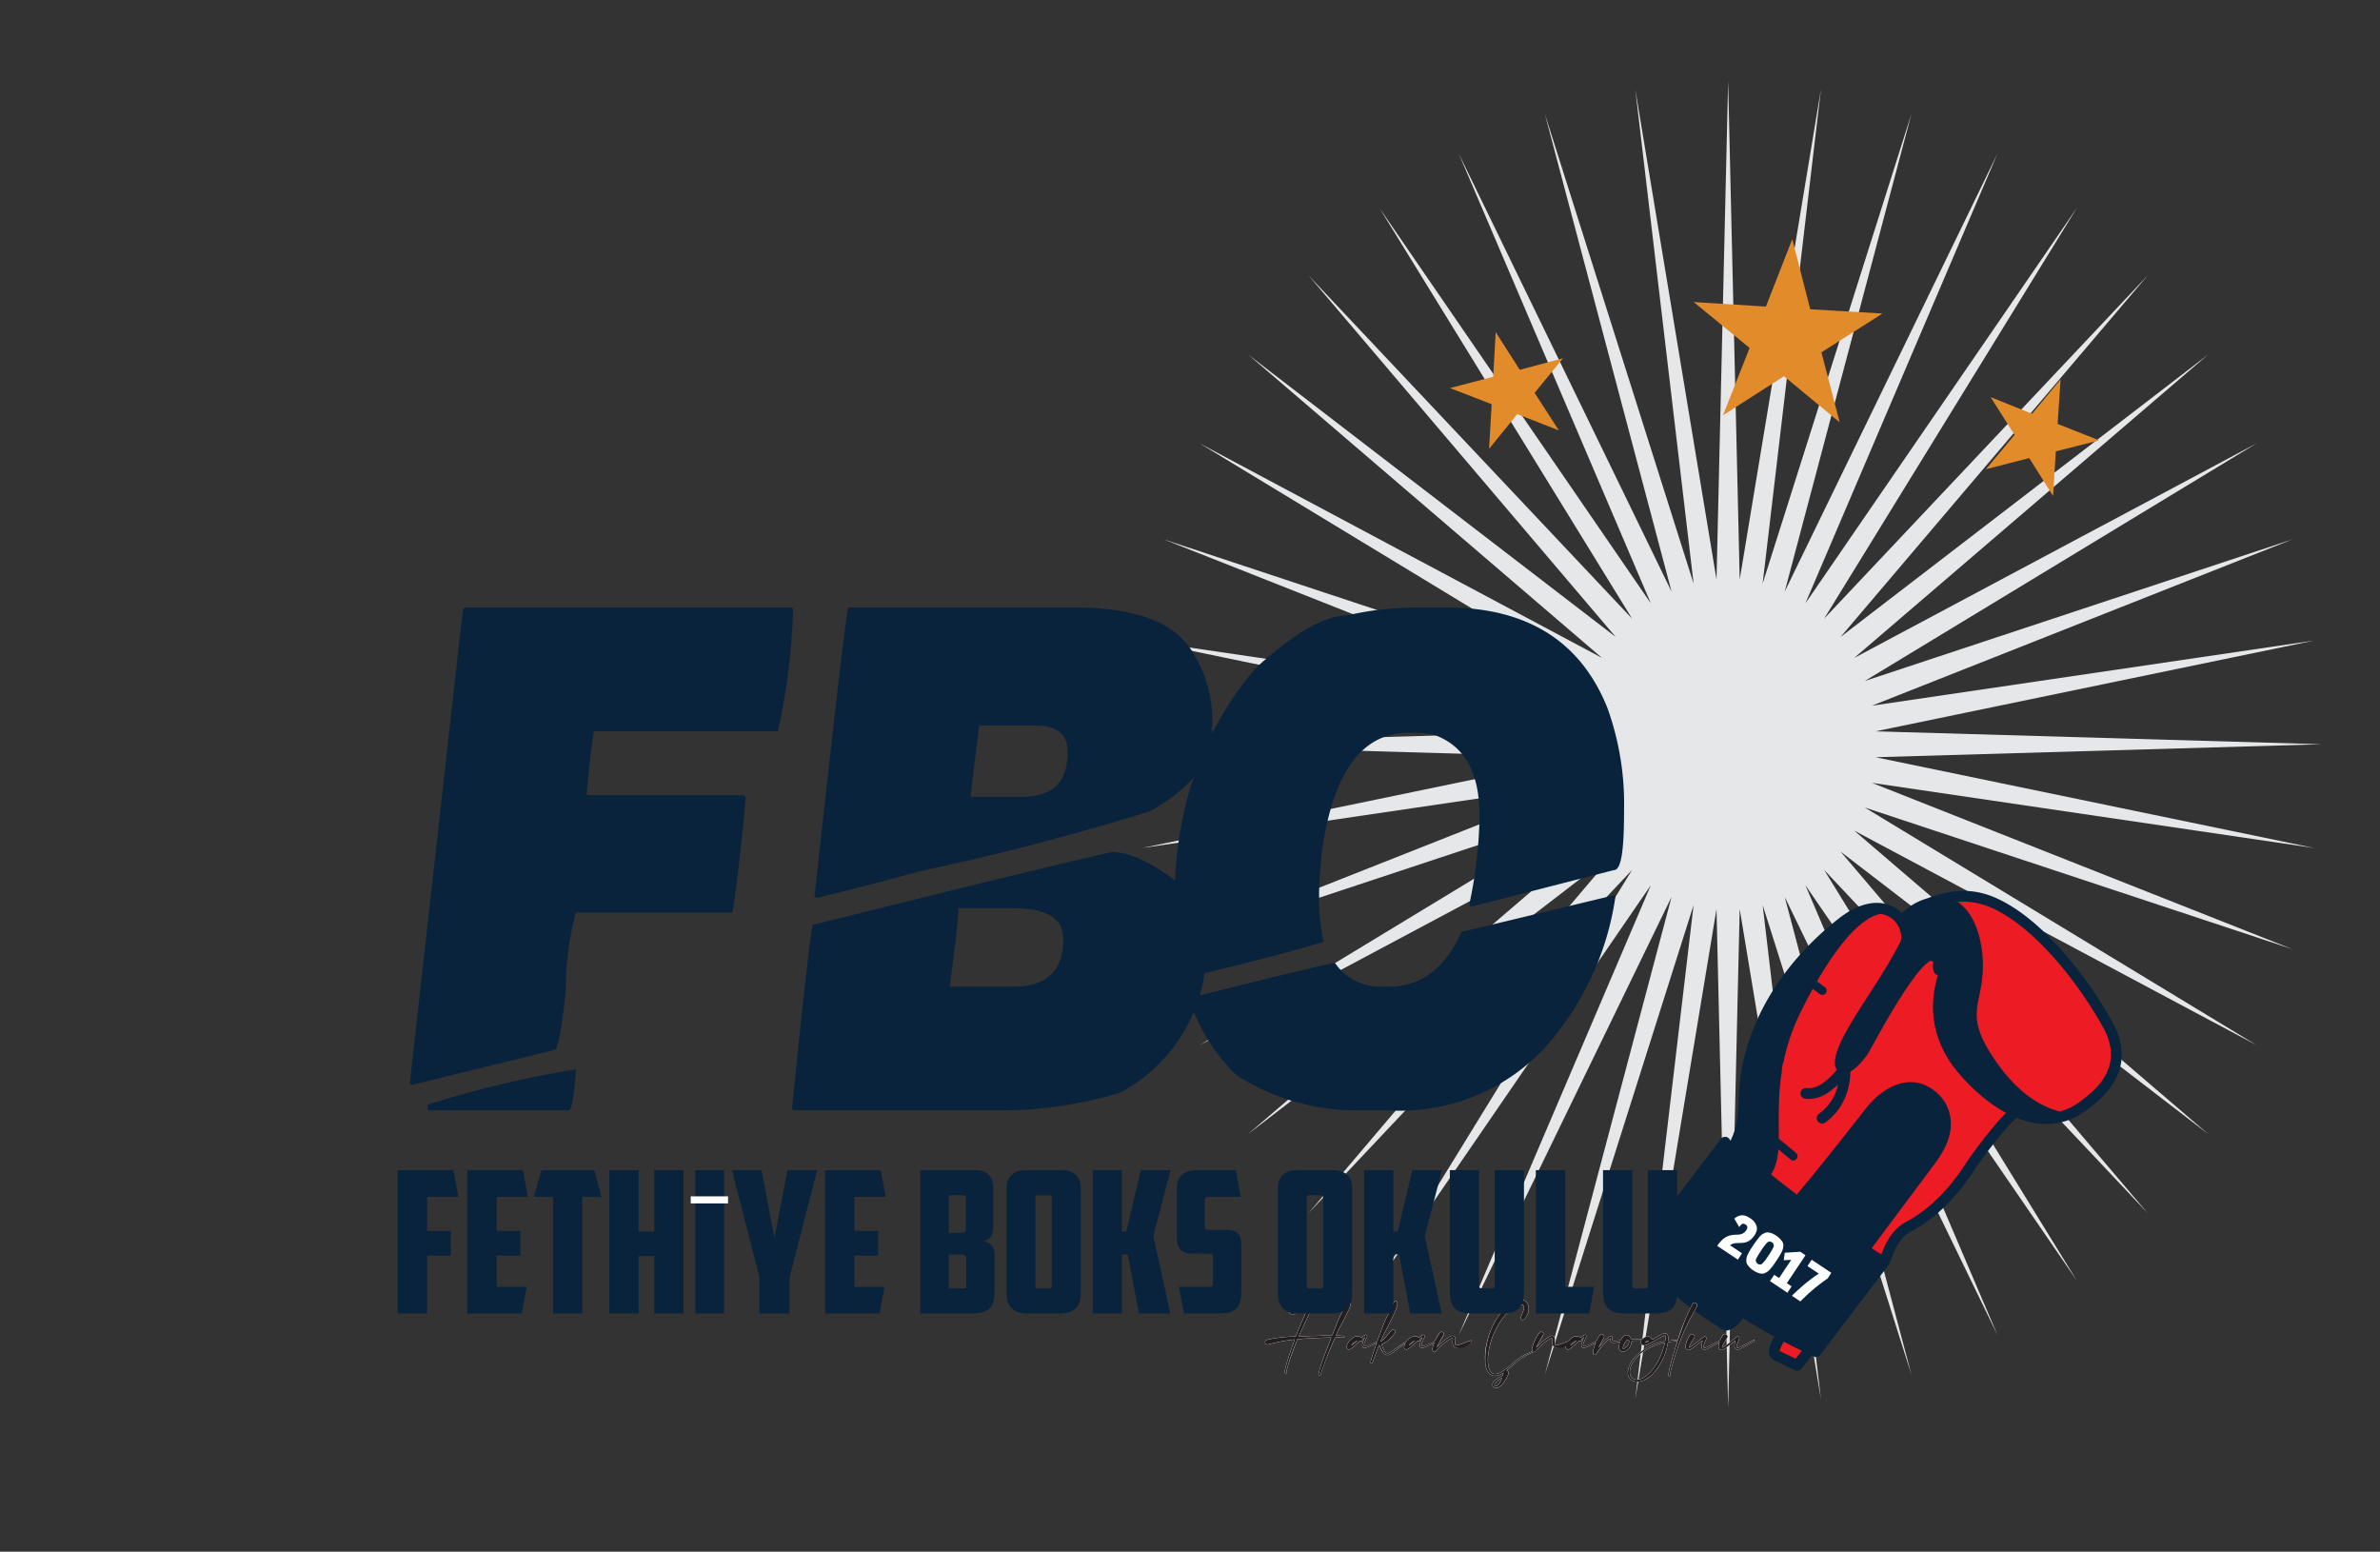 <svg xmlns="http://www.w3.org/2000/svg" xmlns:xlink="http://www.w3.org/1999/xlink" width="1340.201" height="873.619" viewBox="0 0 1005.151 655.215"><rect x="0" y="0" width="1005.151" height="655.215" fill="#333333" stroke="none"/><path d="m729.846 34.267 4.886 210.446L769.04 37.724l-24.618 208.694L807.29 47.973l-53.545 201.831 89.871-185.003-81.146 189.985L877.156 87.75 770.4 261.216 907.05 116.29 777.34 268.954l155.258-119.262L783.101 277.82l170.034-90.666-165.59 100.417 180.643-59.82-177.615 70.24 186.799-27.514-185.257 38.342 188.345 5.458-188.345 5.476 185.257 38.342-186.799-27.514 177.615 70.24-180.643-59.834 165.59 100.422-170.034-90.657 149.497 128.13L777.34 359.61l129.71 152.674L770.4 367.357 877.157 540.82 762.47 373.788l81.146 189.986-89.87-185.023 53.544 201.845-62.867-198.445 24.618 208.7-34.308-206.99-4.886 210.437-4.908-210.437-34.307 206.99 24.634-208.7L652.4 580.596l53.544-201.845-89.884 185.023 81.143-189.986-114.67 167.032L689.27 367.357 552.625 512.285l129.723-152.674L527.09 478.883l149.498-128.13-170.052 90.657 165.59-100.422-180.643 59.833 177.62-70.239-186.803 27.514 185.274-38.342-188.345-5.476 188.345-5.458-185.274-38.342 186.803 27.514-177.62-70.24 180.643 59.82-165.59-100.417 170.052 90.666-149.498-128.13 155.26 119.263-129.724-152.665L689.27 261.217 582.532 87.75l114.67 167.036-81.143-189.985 89.885 185.003-53.545-201.83 62.866 198.444-24.634-208.694 34.307 206.989z" fill="#e6e7e8" fill-rule="evenodd"/><path d="m756.935 100.994 7.596 29.6 30.523 1.792-25.804 16.388 7.711 29.559-23.54-19.46-25.74 16.468 11.234-28.409-23.62-19.388 30.503 1.912zM631.675 140.24l10.178 15.91 18.245-4.86-11.974 14.6 10.239 15.853-17.574-6.872-11.904 14.65 1.099-18.837-17.605-6.818 18.252-4.766zM870.255 160.163l-12.028 14.562-17.524-7.031 10.108 15.941-12.085 14.498 18.276-4.697 10.065 15.983 1.183-18.83 18.301-4.64-17.554-6.94z" fill="#e18b2a" fill-rule="evenodd"/><symbol id="a"><path d="M.078.699h.451C.532.699.533.698.533.695A.91.91 0 0 0 .512.527H.256a1.184 1.184 0 0 1-.01-.089h.217C.466.437.467.436.467.434A2.79 2.79 0 0 0 .449.275H.231A.417.417 0 0 1 .217.166C.211.111.206.084.201.084L.002.035C.002.037.001.037 0 .037l.074.66.004.002M.231.057C.229.019.225 0 .221 0H.025v.008a1.44 1.44 0 0 0 .206.049z"/></symbol><symbol id="b"><path d="M.393.699C.48.699.536.677.559.633A.172.172 0 0 0 .584.535V.533A.002.002 0 0 0 .582.531L.584.529C.584.485.555.448.498.416A3.54 3.54 0 0 0 .176.332 3.763 3.763 0 0 0 .033.295c0 .001 0 .002-.002.002.029.265.045.399.047.402h.315M.26.535.248.436H.32c.042 0 .063.02.063.062 0 .025-.015.037-.045.037H.26M.445.359C.469.359.5.345.537.316.563.29.576.263.576.234A.227.227 0 0 0 .457.025.56.56 0 0 0 .291 0H.004C.001 0 0 .001 0 .004c.017.169.027.254.029.254.273.068.412.101.416.101M.231.281V.279C.231.266.227.23.219.172h.088c.047 0 .07.022.07.066 0 .029-.023.043-.07.043H.231z"/></symbol><symbol id="c"><path d="M.338.699h.041C.49.699.565.652.602.559A.393.393 0 0 0 .625.418V.416C.625.361.621.334.611.334L.412.283.41.287a.632.632 0 0 1 .014.117V.41c0 .06-.021.097-.063.112a.111.111 0 0 1-.023.003H.326C.261.525.221.471.205.361.203.338.201.318.201.301v-.01c0-.017.002-.035.006-.057a3.24 3.24 0 0 0-.195-.05.271.271 0 0 0-.012.09v.017c0 .128.038.236.113.324.053.048.095.073.127.073.03.007.062.011.098.011m.273-.4L.613.297A.4.4 0 0 0 .512.084.275.275 0 0 0 .297 0H.256a.307.307 0 0 0-.17.049.256.256 0 0 0-.066.107c.131.033.199.049.203.049A.076.076 0 0 1 .289.172h.008c.046 0 .079.025.102.076l.212.051z"/></symbol><use xlink:href="#a" transform="matrix(303.764 0 0 -303.764 173.039 468.865)" fill="#0a233c"/><use xlink:href="#b" transform="matrix(303.764 0 0 -303.764 334.54 468.865)" fill="#0a233c"/><use xlink:href="#c" transform="matrix(303.764 0 0 -303.764 496.04 468.865)" fill="#0a233c"/><path d="m740.841 549.302-2.701-2.02c-.44-.347-.882-.69-1.324-1.035-1.268-1.073-.01-2.291 1.075-1.373 1.216.958 2.43 1.898 3.672 2.83 1.125.83.394 2.135-.722 1.598z" fill="#f5821f" fill-rule="evenodd"/><path d="m766.254 567.906 1.032-1.36 2.152-2.826 13.048-17.156.09-.123 6.95-9.139 1.966-2.586.012-.015.864-1.13c-1.112-.574-2.41-1.365-3.91-2.39l-.054-.031a1049.636 1049.636 0 0 1-26.924-19.14c-8.638-6.365-15.116-11.4-17.828-13.828l-.083-.068c-.28-.192-.457-.285-.54-.27-.104.02-.276.182-.515.481-7.353 10.277-14.829 20.496-22.267 30.717.143.073.289.175.434.315a356.354 356.354 0 0 0 3.304 3.25c1.1 1.043-.173 2.25-1.308 1.17a355.184 355.184 0 0 1-3.344-3.291l-.075-.077-3.365 4.624c3.516 4.184 10.123 9.557 18.788 15.289 8.805 5.827 19.686 11.971 31.573 17.584z" fill="#f5821f" fill-rule="evenodd"/><path d="M780.402 529.72c1.332.761 2.685 1.484 4.012 2.235 1.303.685.764 2.394-.628 1.668-1.362-.755-2.717-1.5-4.076-2.274-1.306-.797-.68-2.351.692-1.629zM770.61 523.643c1.278.859 2.57 1.702 3.872 2.519 1.267.781.542 2.392-.802 1.567a156.894 156.894 0 0 1-3.95-2.575c-1.328-.937-.304-2.347.88-1.511zM761.29 516.798c1.213.961 2.426 1.9 3.665 2.827 1.222.9.263 2.359-1.003 1.434a186.691 186.691 0 0 1-3.74-2.894c-1.264-1.07-.012-2.29 1.078-1.367zM752.488 509.264c1.134 1.03 2.349 2.049 3.46 3.086 1.135.955.036 2.31-1.184 1.276a131.45 131.45 0 0 1-3.518-3.143c-1.177-1.117.197-2.228 1.242-1.22zM744.144 501.22a547.919 547.919 0 0 0 3.293 3.264c1.081 1.035-.183 2.25-1.317 1.16-1.124-1.092-2.22-2.195-3.329-3.3-1.035-.992.168-2.26 1.353-1.124zM756.993 557.837c1.334.77 2.66 1.51 4.004 2.256 1.295.676.766 2.395-.638 1.66a186.916 186.916 0 0 1-4.068-2.293c-1.39-.85-.52-2.37.702-1.623zM747.223 551.726c1.29.833 2.556 1.697 3.863 2.533 1.252.768.541 2.392-.814 1.557-1.33-.842-2.618-1.73-3.934-2.583-1.327-.939-.315-2.354.885-1.507zM729.064 537.362c1.144 1.036 2.3 2.06 3.472 3.071 1.146.974.028 2.311-1.177 1.288a244.316 244.316 0 0 1-3.53-3.117c-1.19-1.14.2-2.235 1.235-1.242z" fill="#f5821f" fill-rule="evenodd"/><path d="M728.384 488.691a67.383 67.383 0 0 1 2.019 1.876l1.055-1.476c-.928-.785-1.742-1.54-2.419-2.262a12.38 12.38 0 0 1-.568-.631l-25.743 33.76a12.577 12.577 0 0 0 1.687 2.865c.52.66 1.099 1.275 1.753 1.848l1.85-2.605a91.665 91.665 0 0 1-2.091-2.197c-.836-.959.582-2.104 1.354-1.228a78.556 78.556 0 0 0 1.808 1.917l20.245-28.485a76.906 76.906 0 0 0-2.184-2.041c-.921-.883.392-2.15 1.234-1.34z" fill="#0a233c" fill-rule="evenodd"/><path d="m798.904 503.209.07.144.037.084.017.047.018.039.049.128.013.035.022.055.022.074.018.057c.02.066.038.132.057.2l.012.065c.02.079.036.157.05.232l.018.128-.005.006.025.129c.044.457.024.924-.076 1.36-.198.931-.71 1.782-1.49 2.345-.082.052-.166.109-.255.157a.826.826 0 0 1-.172.095 3.09 3.09 0 0 1-.445.192l-.004-.004c-.07.026-.14.044-.21.069-.529.13-1.07.123-1.589-.017a3.197 3.197 0 0 1-.996-.477l-.004-.003-.084-.058-.171-.137-.05-.05-.12-.112-.033-.026-.022-.025-.025-.028-.052-.058a2.367 2.367 0 0 1-.131-.147l-.068-.095-.074-.09-.028-.037.002-.01-.023-.032-.01-.008-.002-.008-.005-.003-.006-.015-.004-.004-.022-.024-.015-.028-.002-.01-.064-.1-.01-.018-.024-.043-.045-.094-.033-.058-.038-.072-.015-.033-.173-.339-3.962 5.31c.364 1.117.791 2.172 1.3 3.146.465.88.581 1.892.4 2.81-.194.947-.707 1.81-1.501 2.368a3.56 3.56 0 0 1-.36.219 3.139 3.139 0 0 1-2.337.24l-.005-.004a3.51 3.51 0 0 1-1.896-1.384 4.689 4.689 0 0 1-.264-.428l-.221-.435-1.989 2.663c1.83 1.29 3.701 2.594 5.597 3.909l26.625-35.678c1.847-2.476 3.588-5.192 4.75-8.073 1.118-2.764 1.693-5.687 1.279-8.689l.003-.004a13.392 13.392 0 0 0-1.83-5.122c-.981-1.611-2.297-3.026-3.873-4.208-3.674-2.748-7.536-3.136-11.151-2.114-4.765 1.341-9.192 5.058-12.382 9.14-4.973 6.35-9.974 12.715-15.034 19.041a1005.168 1005.168 0 0 1-14.107 17.282c.782.585 1.579 1.178 2.403 1.78 1.003.739 2.038 1.498 3.1 2.276.562-.682 1.276-1.542 2.131-2.582a3.648 3.648 0 0 1-1.342-.809 3.513 3.513 0 0 1-1.09-2.49l-.003-.028a3.549 3.549 0 0 1 1.067-2.53 3.671 3.671 0 0 1 2.543-1.052c.777-.013 2.363.049 4.342.152 1.191-1.466 2.493-3.072 3.896-4.812a3.204 3.204 0 0 1-.594-.185l-.032-.009-.153-.072-.013-.004c-.09-.04-.18-.087-.267-.14l-.009-.008-.03-.014-.046-.03-.01-.009-.049-.03-.031-.02-.016-.013-.064-.04-.01-.008a35.935 35.935 0 0 1-.157-.125l-.147-.118-.03-.035-.046-.042a3.467 3.467 0 0 1-1.082-2.454l.005-.054a3.522 3.522 0 0 1 1.058-2.519 3.71 3.71 0 0 1 2.54-1.07l.35-.003.077.005.115-.001.09.006.241.001.135.005.004.003.092-.005.344.014h.08l.41.013.355.01.009-.003.425.022.142.006c.439.014.917.042 1.426.07h.08l.289.014c1.353-1.701 2.781-3.493 4.265-5.377a3.516 3.516 0 0 1-1.564-.865 3.454 3.454 0 0 1-1.077-2.458l.004-.055c-.001-.983.4-1.87 1.057-2.519a3.688 3.688 0 0 1 2.538-1.063c.783-.015 2.402.038 4.422.143l2.345-2.988a29.144 29.144 0 0 1 2.476-2.78 20.9 20.9 0 0 0-1.27-.597l-.01-.008a3.116 3.116 0 0 1-1.651-1.712 3.11 3.11 0 0 1 .046-2.38 3.057 3.057 0 0 1 1.717-1.663 3.103 3.103 0 0 1 2.37.04l.014.001a30.093 30.093 0 0 1 4.402 2.385l.094.053c2.003-.7 4.083-.65 6.001.787 2.77 2.066 3.394 4.678 2.94 7.346a58.825 58.825 0 0 1 2.863 3.71l.02.024c.505.698.671 1.537.544 2.32a3.09 3.09 0 0 1-1.142 1.939l-.115.083a3.087 3.087 0 0 1-2.321.543 3.092 3.092 0 0 1-2.022-1.257c-.191-.255-.371-.514-.556-.767l-.39.428c-.546.821-1.103 1.599-1.63 2.305l-1.555 2.086c.358 1.293.812 2.524 1.39 3.665.44.88.544 1.876.344 2.79-.196.93-.707 1.779-1.49 2.335-.13.09-.274.178-.43.254a3.064 3.064 0 0 1-2.242.243 3.339 3.339 0 0 1-1.827-1.312 3.092 3.092 0 0 1-.3-.49c-.141-.276-.28-.554-.41-.844l-4.516 6.04.054.162.022.065c.328 1.047.718 2.041 1.185 2.958z" fill="#f5821f" fill-rule="evenodd"/><path d="M789.524 494.574c-4.301-.223-8.746-.357-9.906-.277a1.347 1.347 0 0 1-.925-.365 1.215 1.215 0 0 1-.375-.838l.007-.03c-.009-.343.14-.658.378-.897.254-.246.601-.395.98-.407h.01c1.325-.036 5.31.159 9.538.452l.008.023c.084.751.18 1.534.285 2.339zM792.157 482.123l.008-.01c-1.252-.027-2.21-.03-2.662.001a1.342 1.342 0 0 1-.922-.365 1.2 1.2 0 0 1-.376-.84v-.027c-.002-.341.148-.661.39-.895 1.131-1.117 11.892.134 13.53.263 2.795.217 5.436.469 7.193.699l-1.582 2.106c-1.504-.224-4.368-.44-7.404-.615a320.526 320.526 0 0 0-6.681-.29l-.035.003-1.197-.033-.001.008-.26-.005zM796.078 492.763c1.287.12 2.442.25 3.35.374l-1.575 2.095c-.378-.049-.84-.107-1.37-.16-.138-.763-.276-1.535-.405-2.31zM797.024 505.514c-.081.395-.288.752-.581.967l-.143.088a.856.856 0 0 1-.6.067 1.144 1.144 0 0 1-.592-.44 1.674 1.674 0 0 1-.124-.198c-2.369-4.677-2.99-9.88-3.49-14.03-.281-2.358-.527-4.394-1.033-5.936l1.499-1.85c.783 2.462 1.256 5.3 1.742 8.156.712 4.211 1.433 8.462 3.178 11.907.2.385.242.847.144 1.27zM803.091 478.06a18.84 18.84 0 0 0-.782-.07c-.637-.051-1.28-.101-1.93-.146-.224-1.292-.471-2.44-.802-3.407.413-.515.854-1.055 1.314-1.55l.166.107c.379.25.762.517 1.14.788.367 1.374.651 2.81.894 4.278zM785.61 508.91c.584 2.57 1.323 5.026 2.458 7.191.21.402.263.871.176 1.302-.076.397-.275.745-.57.955l-.114.068a.892.892 0 0 1-.653.071 1.269 1.269 0 0 1-.67-.511l-.115-.18c-1.546-2.958-2.414-6.108-2.985-9.08.88.06 1.715.123 2.473.184zM782.073 501.765c-.242-1.658-.506-3.112-.91-4.288l.746-.918.452.007.004.004.35.006.023.002.05-.002.022.003.022.002h.041l.014.003.028-.003.004.003.026-.002.046.003c.504 1.684.892 3.502 1.25 5.361l-.803-.073-1.365-.108zM804.24 484.976c.487 2.49 1.142 4.902 2.244 7.066.2.394.243.846.15 1.272-.087.4-.29.758-.59.969l-.14.083a.808.808 0 0 1-.602.067 1.121 1.121 0 0 1-.592-.435c-.042-.059-.076-.128-.115-.198-1.523-3-2.399-6.113-3.005-9.006.935.058 1.835.122 2.65.182zM788.918 506.983c-1.51-.227-4.395-.458-7.437-.637-4.593-.28-9.633-.458-10.895-.38a1.39 1.39 0 0 1-.946-.379 1.208 1.208 0 0 1-.383-.87 1.26 1.26 0 0 1 .384-.901c.254-.246.6-.4.975-.402l.008-.002c1.641-.034 7.373.304 12.63.733 2.822.23 5.486.495 7.248.738l-1.584 2.1zM809.286 477.869c-2.353-2.674-7.588-6.954-11.053-8.464l-.015-.002a1.305 1.305 0 0 1-.663-1.708c.149-.326.41-.56.716-.683.31-.124.664-.124.987.017l.005.003c1.41.614 2.79 1.356 4.145 2.23a35.345 35.345 0 0 1 4.004 3.061c1.28 1.13 2.542 2.4 3.785 3.806a55.556 55.556 0 0 1 3.639 4.59l.016.03c.198.287.257.627.207.941a1.288 1.288 0 0 1-.52.84l-.014.006a1.28 1.28 0 0 1-.955.218 1.289 1.289 0 0 1-.84-.52 53.518 53.518 0 0 0-3.444-4.365zM858.3 469.382a26.42 26.42 0 0 1-1.248-.312c-9.84-2.716-19.187-10.46-26.248-18.68-4.276-4.973-7.295-10.491-8.798-16.41-1.44-5.648-1.51-11.67.004-17.933.437-1.675.697-3.206.796-4.595.159-2.241-.123-4.145-.84-5.714.63-.466 1.528-.841 2.684-1.139.94-.246 2.042-.427 3.315-.544a2.275 2.275 0 0 0 2.042-2.482 2.27 2.27 0 0 0-2.48-2.043 25.284 25.284 0 0 0-4.002.67c-1.858.478-3.356 1.17-4.505 2.073l-.111-.12c-.397-1.67-.428-3.101-.105-4.28.339-1.256 1.14-2.288 2.404-3.109 1.05-.689 1.35-2.1.663-3.153a2.277 2.277 0 0 0-3.15-.667c-2.216 1.44-3.648 3.348-4.3 5.73-.347 1.29-.452 2.69-.316 4.2l-.162-.008-.033.441c-.644.273-1.321.664-2.013 1.158-7.857 5.595-20.685 28.913-25.339 37.37-.9 1.634-1.475 2.687-1.535 2.76-2.25 3.12-4.136 5.013-5.487 5.784l-.067-.006c.06-1.474.814-3.893 2.45-7.223 2.726-5.536 6.65-11.622 10.89-18.194 4.575-7.102 9.522-14.776 13.807-23.044l.049-.082.052-.136c1.125-2.894.948-6.345-.365-9.464a13.728 13.728 0 0 0-.398-.88 19.783 19.783 0 0 1 5.764-4.322c3.442-1.69 6.548-1.925 8.025-1.856 3.507.167 6.364 2.334 8.497 5.638 2.62 4.072 4.156 9.801 4.547 15.832.411 6.44-.524 11.018-1.346 15.074-1.75 8.58-3.075 15.086 7.114 30.112 4.37 6.448 9.075 11.679 14.104 15.673a48.778 48.778 0 0 0 5.641 3.881z" fill="#f5821f" fill-rule="evenodd"/><path d="M803.265 385.593a15.03 15.03 0 0 0-1.81-1.555c-2.241-1.635-5.07-2.693-8.388-2.778l-.004-.003c-4.625-.122-10.208 1.689-16.455 6.58-11.39 8.911-21.55 19.903-29.054 32.412-6.849 11.406-11.485 24.066-12.858 37.551-.257 2.598-.355 4.913-.445 7.138-.229 5.648-.434 10.652-3.42 16.805a2.803 2.803 0 0 1-.19-.367 2.263 2.263 0 0 0-.692-.858 2.273 2.273 0 0 0-3.183.424l-28.304 37.13a2.28 2.28 0 0 0-.462 2.216c.419 1.296.98 2.511 1.665 3.647l-1.766 1.882c-.337.36-.557.826-.607 1.351-1.235 13.846 16.73 25.525 26.81 32.085 1.214.787 2.305 1.499 3.39 2.239.385.262.861.412 1.366.395 1.605-.061 3.278-.993 4.746-2.323.928-.837 1.8-1.854 2.524-2.901a252.758 252.758 0 0 0 13.244 7.752c-.317.499-.61 1.005-.87 1.499-.701 1.337-1.204 2.701-1.38 3.916-.235 1.742.177 3.24 1.51 4.22l.054.044c.152.106.3.2.446.268l8.88 4.218c.878.423 1.96.25 2.66-.503.763-.824 1.482-1.77 2.721-3.399.482-.642 1.052-1.393 1.738-2.281l.863.402a2.269 2.269 0 0 0 2.836-.785l29.07-38.225c.18-.226.304-.48.373-.737.957-3.248 2.175-5.967 3.637-8.153 1.383-2.059 2.973-3.622 4.78-4.69 5.34-2.774 10.354-6.47 15.054-11.1 4.658-4.585 9.006-10.096 13.036-16.517 3.778-5.291 7.157-9.729 10.139-13.312 2.504-3.016 4.73-5.445 6.682-7.266a39.115 39.115 0 0 0 4.238 1.44c8.718 2.406 17.836 1.394 26.403-5.449 6.767-4.978 11.051-10.387 12.85-16.244 1.84-5.959 1.096-12.252-2.235-18.892l-.022-.05c-4.986-9.28-12.495-20.582-21.283-30.617-7.138-8.16-15.15-15.512-23.395-20.34-5.592-3.28-10.855-5.16-16.438-5.575-5.526-.415-11.302.61-17.962 3.129a23.053 23.053 0 0 0-4.04 1.544 24.046 24.046 0 0 0-6.452 4.633z" fill="#0a233c" fill-rule="evenodd"/><path d="M826.787 380.853c2.046 1.342 3.801 3.222 5.271 5.503 3.052 4.732 4.832 11.242 5.27 18.002.446 6.997-.56 11.914-1.445 16.271-1.53 7.512-2.69 13.205 6.425 26.647 4.123 6.08 8.515 10.97 13.175 14.67 4.512 3.581 9.283 6.055 14.316 7.42 3.274-.827 6.514-2.428 9.676-4.967l.077-.067c5.951-4.37 9.684-9.012 11.19-13.912 1.477-4.79.84-9.941-1.912-15.45-4.843-9.005-12.143-19.983-20.694-29.76-6.858-7.836-14.5-14.865-22.275-19.426-5.004-2.928-9.645-4.6-14.485-4.964a27.868 27.868 0 0 0-4.589.033zM818.22 411.763c-.104.944-.31 1.997-.605 3.14l-.01.034c-1.705 7.037-1.627 13.812-.008 20.16 1.68 6.616 5.03 12.758 9.76 18.26 5.509 6.403 12.367 12.559 19.865 16.579-1.766 1.772-3.694 3.917-5.805 6.453-3.097 3.727-6.57 8.28-10.401 13.658l-.078.108c-3.845 6.13-7.973 11.364-12.387 15.71-4.375 4.312-9.029 7.748-13.968 10.302l-.092.066c-2.462 1.436-4.582 3.477-6.356 6.126-1.372 2.044-2.545 4.464-3.52 7.251-.938-.46-2.129-1.187-3.584-2.175l-.052-.034-.485-.334 26.535-35.562c2.023-2.708 3.937-5.69 5.225-8.888 1.336-3.307 2.016-6.854 1.494-10.568a16.882 16.882 0 0 0-2.318-6.504c-1.22-2.006-2.852-3.772-4.79-5.216-4.716-3.53-9.675-4.029-14.331-2.713-5.563 1.573-10.632 5.78-14.244 10.39a2261.256 2261.256 0 0 1-15.008 19.02c-4.676 5.837-9.398 11.652-14.192 17.376-4.812-3.612-8.588-6.563-10.91-8.513 1.952-2.81 2.762-6.346 3.087-10.564 1.497 1.24 3.212 2.67 5.14 4.285a1.81 1.81 0 0 0 2.557-.224c.645-.772.541-1.92-.228-2.56-2.5-2.1-4.665-3.895-6.476-5.388l-.802-.658c.025-1.77.015-3.64.007-5.605-.027-6.443-.063-13.974 1.23-22.392.246-2.679.143-2.438.866-4.803 1.352-6.448 3.56-13.359 7.163-20.653a237.377 237.377 0 0 1 5.085-9.76l2.975 2.202c.804.595 1.943.43 2.54-.374a1.827 1.827 0 0 0-.372-2.545l-3.34-2.467c4.089-7.089 8.31-13.335 12.537-18.202 4.947-5.69 9.813-9.434 14.327-10.28 1.759.248 3.272.894 4.524 1.799a10.25 10.25 0 0 1 3.382 4.297c.845 2.015 1.006 4.166.367 5.912-4.227 8.143-9.063 15.64-13.537 22.584-4.297 6.663-8.269 12.827-11.134 18.648-2.332 4.723-3.15 8.29-2.866 10.453.11.838.361 1.539.761 2.106-1.728 2.268-4.565 4.816-6.328 5.98-2.132 1.404-4.304 2.003-6.513 1.773a2.277 2.277 0 0 0-2.502 2.027 2.279 2.279 0 0 0 2.027 2.5c3.29.33 6.453-.503 9.495-2.51 1.101-.728 3.26-2.439 4.328-3.48a22.528 22.528 0 0 1-1.412 4.238c-1.456 3.215-3.671 5.921-6.638 8.107a2.272 2.272 0 0 0-.49 3.177 2.278 2.278 0 0 0 3.185.49c3.597-2.649 6.287-5.948 8.076-9.902 1.544-3.427 2.396-7.306 2.543-11.636 1.99-1.097 4.489-3.463 7.182-7.197.256-.359.872-1.483 1.836-3.226 4.52-8.219 16.99-30.882 24.009-35.883.303-.207.557-.385.755-.5.462.128.864.29 1.21.503a7.63 7.63 0 0 0-.132 2.416c.046.497.14 1.024.285 1.567a2.29 2.29 0 0 0 1.557 1.619z" fill="#ed1c24" fill-rule="evenodd"/><path d="m749.436 448.906-4.186-5.368a1.82 1.82 0 0 1 .318-2.559 1.827 1.827 0 0 1 2.558.317l2.317 2.973c1.435-5.835 3.586-12.035 6.795-18.547a235.463 235.463 0 0 1 5.658-10.784 1.812 1.812 0 0 1 1.123-1.988c4.27-7.443 8.71-14.022 13.164-19.15.658-.762 1.32-1.489 1.982-2.183-10.889 8.555-20.574 19.067-27.719 30.974-6.518 10.856-10.93 22.884-12.23 35.663-.238 2.403-.328 4.689-.426 6.88-.264 6.659-.507 12.507-4.706 20.224a35.9 35.9 0 0 0 1.846 1.49c.977.75 1.18 2.136.47 3.124l-27.884 39.23a2.265 2.265 0 0 1-3.167.534 20.135 20.135 0 0 1-2.804-2.222l-.768.815c-.203 10.85 15.755 21.23 24.802 27.117.985.64 1.895 1.235 2.649 1.733.381-.194.843-.54 1.324-.979a12.437 12.437 0 0 0 1.76-1.998l-.14-.096c-9.95-6.582-17.394-12.829-20.878-17.587a2.27 2.27 0 0 1-.078-2.768c8.94-12.331 18.318-26.473 27.72-38.212.967-1.247 2.094-1.973 3.37-2.175.904-.143 1.805-.021 2.699.364 1.817-2.693 2.38-6.514 2.545-11.258a134.55 134.55 0 0 0-2.12-1.69 1.813 1.813 0 0 1-.312-2.547 1.813 1.813 0 0 1 2.496-.35 324.23 324.23 0 0 0-.01-2.695c-.035-7.44-.077-16.282 1.832-26.282z" fill="#0a233c" fill-rule="evenodd"/><path d="M753.384 566.569c2.461 1.294 4.984 2.57 7.56 3.83-.445.577-.823 1.08-1.163 1.526-.559.736-.997 1.315-1.388 1.803l-6.975-3.314.036.005c.083.037.167.064.17.026.09-.645.432-1.5.911-2.423.256-.488.541-.977.85-1.453z" fill="#ed1c24" fill-rule="evenodd"/><path d="M751.275 570.35c0-.01.094.033.179.07l-.036-.006z" fill="#f5821f" fill-rule="evenodd"/><symbol id="d"><path d="M.447 0H.016c0 .052.005.098.015.138a.309.309 0 0 0 .091.158.575.575 0 0 0 .057.046.57.57 0 0 1 .053.041C.247.396.26.413.27.434c.01.021.015.045.015.072 0 .051-.021.076-.062.076C.193.582.174.574.165.558A.152.152 0 0 1 .154.484L0 .559a.22.22 0 0 0 .075.119c.035.027.084.04.148.04a.263.263 0 0 0 .17-.05c.04-.034.06-.085.06-.153A.365.365 0 0 0 .441.417a.234.234 0 0 0-.077-.12.433.433 0 0 0-.051-.039L.264.223a.221.221 0 0 1-.041-.04.135.135 0 0 1-.025-.051h.249V0z"/></symbol><symbol id="e"><path d="M.328.009A.366.366 0 0 0 .242 0a.352.352 0 0 0-.148.03.115.115 0 0 0-.043.039.258.258 0 0 0-.028.051.247.247 0 0 0-.015.068A1.183 1.183 0 0 0 0 .362a2.352 2.352 0 0 0 .008.175.256.256 0 0 0 .015.068.258.258 0 0 0 .028.051.112.112 0 0 0 .043.038.27.27 0 0 0 .063.022A.416.416 0 0 0 .39.694.123.123 0 0 0 .434.656.256.256 0 0 0 .476.537C.479.508.482.482.483.458L.484.362.483.267C.482.242.479.216.476.188A.247.247 0 0 0 .434.069.126.126 0 0 0 .39.03.237.237 0 0 0 .328.009M.242.138c.033 0 .055.015.065.044a.802.802 0 0 1 .012.18.866.866 0 0 1-.011.179.068.068 0 0 1-.066.045C.209.586.187.571.177.542a.802.802 0 0 1-.012-.18c0-.095.004-.155.011-.179A.068.068 0 0 1 .242.138z"/></symbol><symbol id="f"><path d="M.424 0H.06v.132h.102v.38L.057.435 0 .553l.215.164h.109V.132h.1V0z"/></symbol><symbol id="g"><path d="M.239 0H.061c.053.243.112.437.177.58H0v.132h.411v-.12A3.04 3.04 0 0 1 .239 0z"/></symbol><use xlink:href="#d" transform="scale(24.276 -24.276) rotate(-33.73 -20.797 -60.082)" fill="#fff"/><use xlink:href="#e" transform="scale(24.276 -24.276) rotate(-33.73 -21.073 -60.956)" fill="#fff"/><use xlink:href="#f" transform="scale(24.276 -24.276) rotate(-33.73 -21.327 -61.83)" fill="#fff"/><use xlink:href="#g" transform="scale(24.276 -24.276) rotate(-33.73 -21.556 -62.584)" fill="#fff"/><path d="M569.177 549.667c.397-.066.67.13.904.431 0 .002.002.003.003.005.23.36.325.757.229 1.178-.158.786-.501 1.51-.857 2.221-.98 2.055-2.036 4.073-3.092 6.09-.68 1.298-1.35 2.604-1.954 3.94-.026.06-.136.301-.093.366.04.063.291.058.354.058.844-.031 1.68.126 2.525.095.073 0 .136.001.203.03.253.003.488.063.454.377-.002.3-.269.307-.499.307-.979 0-1.957 0-2.934-.032-.407 0-.597.132-.767.502-1.9 4.401-3.79 8.814-5.298 13.37a17.49 17.49 0 0 0-.441 1.388c-.06.179-.12.36-.19.536-.075.275-.255.538-.575.447-.298-.086-.38-.386-.323-.668.123-.526.247-1.053.379-1.579.66-2.423 1.515-4.784 2.399-7.134.792-2.11 1.64-4.197 2.428-6.309a.06.06 0 0 1 .006-.011c.063-.094.1-.23.151-.335.024-.106-.043-.155-.14-.176h-.242c-.818.125-1.64.063-2.461.095-1.849.125-3.705.12-5.55.284-.663.058-1.327.06-1.99.095-1.159.06-2.312.19-3.47.252h-.003c-.302 0-.418.178-.514.438a143.46 143.46 0 0 0-1.956 5.108c-.772 2.123-1.514 4.26-2.143 6.43-.187.716-.408 1.442-.377 2.193 0 .187-.013.366-.237.404-.218.036-.336-.103-.41-.288-.128-.322-.1-.638-.067-.973v-.003c.222-1.424.66-2.796 1.075-4.172.872-2.891 1.89-5.734 2.902-8.579.032-.157.106-.234.098-.395a66.7 66.7 0 0 0-3.756.499c-2.367.37-4.695.945-7.028 1.48-.187.063-.38.096-.574.129h-.005c-.493.033-.87-.201-1.036-.669l-.001-.003c-.136-.477.016-.911.468-1.139.357-.226.776-.322 1.184-.416a55.668 55.668 0 0 1 4.579-.758 57.187 57.187 0 0 1 6.22-.41c.33-.005.493-.085.61-.404 1.171-3.201 2.648-6.28 4.007-9.403.433-.997.817-2.011 1.037-3.078.032-.26.062-.515.062-.778-.03-.473-.164-.573-.633-.543h-.004c-.427 0-.796.156-1.173.34-1.018.498-1.865 1.215-2.6 2.068-.434.505-.873.999-.996 1.677a.055.055 0 0 1-.016.03c-.022.022-.03.055-.055.085-.4.954-1.27 1.135-2.043.454-.589-.52-.716-1.177-.521-1.921.157-.503.466-.914.8-1.315 1.56-1.72 3.437-2.857 5.743-3.236h.003c.274-.03.56-.034.836 0 1.23.194 2.003 1.009 2.067 2.26.063.816-.123 1.61-.35 2.389-.444 1.365-1.043 2.677-1.643 3.98-1.045 2.274-2.116 4.536-3.154 6.814-.027.06-.18.374-.139.437.042.061.399.05.466.05 1.473 0 2.942-.103 4.413-.159 1.03-.039 2.062-.007 3.09-.063 1.871-.101 3.746-.094 5.619-.094.348 0 .46-.168.577-.468.668-1.71 1.36-3.41 2.051-5.111.89-2.19 1.961-4.302 3.03-6.407.246-.524.531-1.058.658-1.628v-.004c.106-.35.284-.637.68-.671zm6.944 14.269c.162-.13.355-.227.552-.293l.004-.001c.425-.106.766.193.734.626 0 .197-.09.376-.162.555l-.001.003a46.494 46.494 0 0 0-.788 1.765c-.182.428-.343.869-.374 1.338v.003c-.057.451.026.533.473.503.242-.03.481-.088.714-.155a22.328 22.328 0 0 0 4.408-2.015 231.505 231.505 0 0 1 2.622-7.005c.735-1.867 1.612-3.675 2.462-5.492.544-1.163 1.109-2.316 1.672-3.47.1-.206.192-.416.32-.608.17-.239.418-.406.72-.338a.794.794 0 0 1 .645.643c.1.432.06.888-.032 1.32-.316 1.233-.831 2.39-1.36 3.543-1.21 2.638-2.558 5.21-3.88 7.792a62.922 62.922 0 0 0-1.545 3.373c-.069.166-.13.256-.128.423.506-.27.892-.65 1.297-1.055.794-.762 1.478-1.635 2.171-2.486.221-.283.46-.552.696-.822l.003-.003c.223-.223.452-.419.743-.548l.005-.002c.374-.125.82-.051 1.072.27.264.298.212.67.005.981-.165.297-.394.56-.604.826-.483.615-1.017 1.2-1.582 1.74-.95.911-1.966 1.713-3.204 2.189-.346.144-.304.119-.189.463.306.764.57 1.544.974 2.263.16.285.344.562.56.809.397.365.847.477 1.356.27.479-.194.922-.454 1.345-.75.728-.512 1.45-1.032 2.176-1.546a219.957 219.957 0 0 1 4.037-2.776c.058-.045.12-.087.183-.126a7.301 7.301 0 0 1 1.396-1.294c.579-.386 1.189-.64 1.893-.64.52 0 1.004.099 1.423.421l.003.002c.203.174.363.134.558-.033.297-.231.607-.448.916-.663a1.81 1.81 0 0 1 .552-.293l.004-.001c.425-.106.766.193.734.626 0 .197-.09.376-.162.555l-.001.003a46.976 46.976 0 0 0-.788 1.765c-.182.428-.343.869-.374 1.338v.003c-.057.451.026.533.474.503.241-.03.48-.088.713-.155a22.32 22.32 0 0 0 4.418-2.021 19.165 19.165 0 0 1 1.862-3.29c.095-.126.21-.241.321-.353l.004-.003c.379-.316.786-.378 1.206-.097.367.267.501.705.368 1.135v.003a4.47 4.47 0 0 1-.543 1.021 92.045 92.045 0 0 0-2.177 3.85c-.064.095-.118.205-.17.309l.006.01c.517-.514 1.056-1.004 1.592-1.498 1.071-.987 2.185-1.932 3.415-2.719a4.72 4.72 0 0 1 1.152-.543c.395-.103.818-.066 1.152.184.329.247.482.633.496 1.035.033.452.032.923-.063 1.369-.028.284-.063.58 0 .862v.008c.031.399.187.483.574.483.529 0 1.004-.166 1.495-.344 1.331-.482 2.657-.98 3.97-1.512.14-.07.293-.129.447-.16.17-.083.346-.08.418.125.11.19-.06.312-.213.39-.11.072-.233.132-.35.19l-.003.002c-1.465.623-2.923 1.262-4.385 1.892a4.816 4.816 0 0 1-1.118.351c-.882.13-1.537-.269-1.83-1.11-.222-.642-.16-1.284-.097-1.946 0-.097.002-.168.032-.262.06-.537-.085-.605-.588-.438a4.704 4.704 0 0 0-1.059.53 23.384 23.384 0 0 0-3.493 2.8c-.584.563-1.13 1.162-1.702 1.735l-.005.004c-.146.117-.265.27-.41.379-.518.42-1.15.22-1.29-.441-.097-.324-.066-.677 0-1.005.168-.714.382-1.415.641-2.1-.744.418-1.516.783-2.296 1.124a16.92 16.92 0 0 1-1.899.76h-.004c-.244.062-.482.128-.732.16h-.005c-.745.034-1.133-.397-1.1-1.13 0-.365.098-.748.223-1.09.19-.636.448-1.248.694-1.863.019-.055.053-.107.077-.161a.54.54 0 0 0 .039-.135c-.283.144-.509.338-.75.548l-.003.003c-.113.084-.135.232-.135.364v.007c-.065.522-.177.687-.727.618l-.005-.001c-.255-.057-.425.052-.612.208-.985.889-1.998 1.744-2.997 2.618a4.804 4.804 0 0 1-.832.576c-.383.191-.786.235-1.16-.003a1.168 1.168 0 0 1-.436-1.13c.034-.232.102-.458.192-.675.08-.194.169-.384.266-.57l-.275.197c-1.522 1.047-2.99 2.172-4.446 3.311-.469.344-.938.722-1.458.983-1.255.675-2.235.444-3.1-.678-.51-.637-.894-1.343-1.206-2.093a21.602 21.602 0 0 1-.437-1.01c-.154.22-.24.433-.34.69-.826 2.135-1.673 4.262-2.397 6.433-.04.122-.07.236-.128.353-.074.18-.257.259-.44.222a.432.432 0 0 1-.364-.435c0-.194.032-.386.064-.577v-.005c.221-.882.47-1.76.76-2.622a330.5 330.5 0 0 1 1.727-5.024c-.758.43-1.547.803-2.343 1.15a16.92 16.92 0 0 1-1.899.76l-.004.002c-.244.06-.482.127-.733.159h-.004c-.745.034-1.133-.397-1.101-1.13 0-.365.1-.748.224-1.09.19-.636.448-1.248.694-1.863.019-.055.053-.107.077-.161a.537.537 0 0 0 .039-.135c-.283.144-.509.338-.75.548l-.003.003c-.113.084-.135.232-.135.364v.007c-.065.522-.177.687-.727.618l-.005-.001c-.255-.057-.425.052-.612.208-.985.889-1.999 1.744-2.997 2.618a4.807 4.807 0 0 1-.832.576c-.383.191-.786.235-1.16-.003a1.168 1.168 0 0 1-.436-1.13c.034-.232.103-.458.192-.675.517-1.251 1.348-2.267 2.45-3.054.579-.386 1.189-.64 1.893-.64.52 0 1.004.099 1.423.421l.003.002c.203.174.362.134.558-.033.297-.231.607-.448.916-.663zm66.728-9.218c.027-.08.06-.15.097-.225.026-.053.028-.119.066-.164.217-.468.372-.965.498-1.466.092-.338.092-.706.06-1.054-.029-.445-.26-.707-.705-.766-.346-.032-.714-.033-1.051.06a9.054 9.054 0 0 0-2.821 1.349c-1.845 1.308-3.408 2.907-4.718 4.75-3.04 4.271-4.922 9.04-5.637 14.233-.282 1.787-.319 3.587-.032 5.376.12.74.372 1.431.719 2.094.313.49.722.913 1.272 1.126.433.168.896.183 1.348.108a7 7 0 0 0 2.63-1.127 31.831 31.831 0 0 0 3.621-2.74l.757-.662a36.802 36.802 0 0 1 3.286-2.56c.67-.463 1.4-.86 2.128-1.222.924-.458 1.874-.869 2.829-1.257a.966.966 0 0 1-.154-.361c-.096-.324-.066-.677 0-1.005.535-2.266 1.515-4.331 2.849-6.236a3.353 3.353 0 0 1 .325-.356c.379-.316.785-.378 1.206-.097.367.267.5.705.368 1.135l-.001.003c-.131.36-.323.707-.542 1.021a92.498 92.498 0 0 0-2.177 3.85 2.898 2.898 0 0 0-.17.309.242.242 0 0 1 .005.01c.517-.514 1.057-1.004 1.592-1.498 1.072-.987 2.186-1.932 3.415-2.719.358-.229.743-.417 1.152-.543.395-.103.818-.066 1.152.184.33.247.483.633.497 1.035.032.452.032.923-.063 1.369-.03.284-.064.58-.001.862v.008c.032.399.187.483.575.483.528 0 1.003-.166 1.494-.344 1.219-.44 2.432-.896 3.636-1.378a7.246 7.246 0 0 1 1.525-1.454c.578-.386 1.189-.64 1.893-.64.52 0 1.003.099 1.423.421l.002.002c.203.174.363.134.559-.033.297-.231.607-.448.915-.663.163-.13.356-.227.553-.293l.004-.001c.424-.106.766.193.734.626 0 .197-.09.376-.162.555l-.002.003a46.976 46.976 0 0 0-.787 1.765c-.182.428-.343.869-.374 1.338v.003c-.057.451.026.533.473.503.242-.03.48-.088.714-.155a22.314 22.314 0 0 0 4.422-2.024l.118-.25c.283-.566.541-1.144.888-1.68.156-.217.288-.446.479-.637.383-.383.855-.444 1.302-.134.478.307.59.753.368 1.27-.355.828-.879 1.571-1.295 2.37-.28.538-.572 1.07-.806 1.631.327-.411.649-.827.995-1.222.858-1.048 1.833-2.026 2.912-2.848.247-.189.48-.383.767-.51.223-.106.49-.149.71-.014.238.146.318.433.318.696v.007c-.03.24-.063.476-.063.719 0 .412.106.512.513.542.766.031 1.534-.069 2.293-.158.24-.028.477-.076.712-.124a6.448 6.448 0 0 1 1.115-1.531c.232-.238.501-.397.809-.518.6-.236 1.19-.15 1.67.297.302.302.55.59.707.996.082.191.212.28.42.28h.005c.335.03.667.095 1.004.095H693.511c.612-.756 1.448-1.126 2.415-1.199.73-.033 1.348.31 1.663.98.176.374.199.364.55.163.95-.542 1.888-1.1 2.838-1.64a6.614 6.614 0 0 1 1.59-.73c1.057-.317 1.768.118 1.934 1.21.1.43.126.877.064 1.312-.012.1-.044.33.033.412.084.09.362.067.473.06.832-.096 1.657-.221 2.497-.221h.978c.877-2.773 1.826-5.525 2.975-8.197.913-2.236 1.955-4.416 2.997-6.594.097-.257.227-.485.421-.68.347-.377.813-.476 1.268-.231a1.1 1.1 0 0 1 .565 1.199 2.793 2.793 0 0 1-.322.772c-.66 1.162-1.31 2.33-1.955 3.501a80.988 80.988 0 0 0-5.296 11.695c-1.294 3.599-2.46 7.242-3.437 10.94-.212.805-.438 1.598-.44 2.438.032.102 0 .138 0 .23 0 .006 0 .011-.002.018-.043.127-.128.225-.27.228-.165.031-.302-.03-.345-.201a2.744 2.744 0 0 1-.065-.677v-.005c.09-.93.283-1.818.506-2.721.855-3.442 1.891-6.836 2.935-10.224.102-.332.206-.665.31-.998h-.222c-1.12.031-2.223.22-3.337.315-.288.058-.395.196-.424.485v.004a23.223 23.223 0 0 1-1.044 4.016c-.99 2.798-2.302 5.418-4.206 7.714-1.317 1.589-2.806 2.943-4.688 3.832-.993.47-2.039.794-3.149.731a4.192 4.192 0 0 1-1.951-.48c-1.206-.699-1.83-1.751-1.89-3.14-.067-1.539.398-2.958 1.143-4.288 1.026-1.833 2.472-3.305 4.116-4.591 2.719-2.129 5.718-3.672 9.108-4.396.313-.067.633-.095.945-.157.377-.087.463-.128.524-.523.094-.498.16-1.024.126-1.531-.025-.36-.11-.449-.47-.389h-.004c-.306.031-.588.188-.864.31-1.267.603-2.44 1.384-3.655 2.08-.924.53-1.863 1.043-2.848 1.456a6.075 6.075 0 0 1-1.085.287c-.513.064-.981-.098-1.284-.529-.32-.454-.391-.914-.13-1.416l.06-.113c-.77.047-1.54.07-2.312.07h-.945c-.178.013-.622.028-.744.182-.096.118-.102.468-.115.62-.192 1.692-1.183 2.875-2.65 3.672-.563.288-1.216.339-1.779.02-.608-.343-.907-.998-.922-1.68v-.225a7.561 7.561 0 0 1 .447-2.09c-.418.098-.841.17-1.261.258h-.003c-.4.062-.8.096-1.202.127-.32.032-.65.003-.944-.131-.432-.196-.63-.532-.696-.99v-.009c0-.272.05-.448-.037-.706-.58.33-1.063.754-1.537 1.22-1.444 1.42-2.705 3.019-3.84 4.69-.158.252-.33.492-.508.73l-.002.002c-.212.248-.487.401-.82.301-.307-.102-.444-.374-.51-.671-.097-.39-.001-.745.063-1.13a17.943 17.943 0 0 1 1.018-3.186c-.733.41-1.495.769-2.262 1.105-.617.292-1.252.544-1.9.76h-.004c-.244.062-.481.128-.732.16h-.004c-.746.034-1.133-.397-1.101-1.13 0-.365.099-.748.223-1.09.191-.636.449-1.248.695-1.863.019-.055.053-.107.076-.161a.532.532 0 0 0 .04-.135c-.283.144-.51.338-.75.548l-.003.003c-.113.084-.135.232-.135.364v.007c-.066.522-.177.687-.727.618l-.005-.001c-.255-.057-.425.052-.612.208-.985.889-1.999 1.744-2.997 2.618a4.812 4.812 0 0 1-.832.576c-.383.191-.786.235-1.161-.003a1.168 1.168 0 0 1-.436-1.13 2.89 2.89 0 0 1 .193-.675c.092-.222.195-.44.309-.652-1.046.451-2.09.907-3.135 1.357a4.816 4.816 0 0 1-1.119.351c-.882.13-1.536-.269-1.829-1.11-.223-.642-.16-1.284-.098-1.946 0-.097.003-.168.033-.262.059-.537-.085-.605-.588-.438a4.704 4.704 0 0 0-1.06.53 23.383 23.383 0 0 0-3.492 2.8c-.544.524-1.054 1.079-1.584 1.615l.007.007a.055.055 0 0 1 .017.04c0 .088-.019.138-.08.2a.31.31 0 0 1-.15.078l-.054.027-.004.001-.181.075a1.115 1.115 0 0 1-.089.075.89.89 0 0 1-.61.22c-2.643 1.144-5.367 2.613-7.526 4.54-1.246 1.114-2.543 2.168-3.83 3.235l.159.079a.045.045 0 0 1 .008.004c.502.369.686.841.526 1.45a5.794 5.794 0 0 1-.74 1.571c-.01.01-.04.118-.054.145-.48.864-1.047 1.681-1.645 2.468a5.293 5.293 0 0 1-1.69 1.435 3.05 3.05 0 0 1-1.19.322h-.008c-.475-.03-.893-.2-1.178-.591-.284-.39-.317-.83-.166-1.284.196-.553.52-1.033.997-1.382.852-.694 1.8-1.264 2.786-1.741a.806.806 0 0 0 .536-.653l.002-.006c.073-.243.132-.49.205-.734-.388.244-.787.47-1.197.675-.62.31-1.287.507-1.973.605h-.005c-.672.04-1.337-.06-1.94-.371-.769-.398-1.304-1.07-1.679-1.836-.479-.925-.729-1.887-.826-2.923-.28-2.988-.096-5.97.632-8.882.905-4.026 2.505-7.78 4.835-11.186 1.774-2.592 4.02-4.667 6.804-6.14a9.697 9.697 0 0 1 2.285-.76l.004-.001c1.032-.14 2.04.043 2.764.84.597.723.965 1.553 1.023 2.494a5.733 5.733 0 0 1-.7 3.184 7.47 7.47 0 0 1-1.049 1.557l-.003.003c-.325.325-.763.605-1.207.323a.018.018 0 0 1-.003-.002c-.442-.322-.467-.828-.337-1.323l.002-.006c.163-.423.315-.85.505-1.262zm70.528 14.283c.45-.194.852-.431 1.256-.713 1.579-1.103 3.061-2.336 4.572-3.532.141-.106.26-.226.416-.32.491-.28 1.03.021 1.063.583v.004c0 .265-.1.502-.192.746-.252.664-.6 1.293-.787 1.981l-.001.003c-.088.266-.186.552-.186.834 0 .417.17.602.59.512.465-.124.885-.32 1.314-.532a122.033 122.033 0 0 0 4.83-2.525c.06-.024.117-.051.174-.08.28-.674.624-1.32.997-1.947a1.93 1.93 0 0 1 .324-.39c.001 0 .002 0 .003-.002.6-.533 1.495-.328 1.824.397.168.335.067.644-.129.938l-.946 1.515c-.373.592-.662 1.23-.975 1.854a2.446 2.446 0 0 0-.204.674c.45-.194.852-.431 1.255-.713 1.58-1.103 3.062-2.336 4.573-3.532.141-.106.26-.226.415-.32.492-.28 1.031.021 1.064.583v.004c0 .265-.1.502-.193.746-.252.664-.599 1.293-.787 1.981v.003c-.089.266-.187.552-.187.834 0 .417.171.602.591.512.464-.124.884-.32 1.314-.532a122.103 122.103 0 0 0 4.83-2.525c.161-.065.311-.156.473-.221a.01.01 0 0 1 .003-.001c.118-.04.243 0 .29.118.077.09.036.214-.042.292a1.45 1.45 0 0 1-.36.263c-1.736 1.041-3.548 1.946-5.3 2.965-.343.187-.67.32-1.056.384-.384.082-.79.055-1.12-.176-.352-.248-.514-.657-.558-1.073v-.003a5.136 5.136 0 0 1 .255-1.817c.064-.226.142-.415.154-.649-.18.02-.277.136-.405.264a.032.032 0 0 1-.007.006c-1.2.884-2.358 1.823-3.533 2.744a10.002 10.002 0 0 1-1.147.732c-.216.092-.443.192-.677.225h-.004c-.509.034-.9-.146-1.158-.597-.192-.35-.294-.742-.228-1.14a8.51 8.51 0 0 1 .349-1.574c-1.585.922-3.221 1.751-4.807 2.674-.343.187-.671.32-1.057.384-.384.082-.79.055-1.119-.176-.353-.248-.515-.657-.558-1.073v-.003a5.13 5.13 0 0 1 .254-1.817c.065-.226.143-.415.154-.649-.18.02-.277.136-.405.264a.055.055 0 0 1-.006.006c-1.2.884-2.359 1.823-3.534 2.744a10.002 10.002 0 0 1-1.147.732c-.215.092-.443.192-.676.225h-.005c-.508.034-.9-.146-1.158-.597-.191-.35-.294-.742-.227-1.14.188-1.571.845-2.996 1.648-4.343a1.92 1.92 0 0 1 .324-.39l.002-.002c.6-.533 1.496-.328 1.825.397.168.335.067.644-.13.938-.315.505-.629 1.01-.946 1.515-.372.592-.662 1.23-.974 1.854a2.446 2.446 0 0 0-.205.674zM573.09 566.2c-.916.34-1.589.989-2.18 1.75a16.921 16.921 0 0 0 2.18-1.75zm24.29 0c-.917.34-1.59.989-2.181 1.75.775-.517 1.5-1.112 2.18-1.75zm36.86 15.71c-.829.427-1.584.946-2.274 1.575a5.014 5.014 0 0 0-.529.654c-.12.18-.212.392-.243.607-.024.166.007.354.162.447a.058.058 0 0 1 .011.009c.125.125.318.133.484.11.308-.093.583-.28.824-.49a6.184 6.184 0 0 0 1.566-2.912zm31.401-15.71c-.916.34-1.589.989-2.181 1.75a16.95 16.95 0 0 0 2.181-1.75zm21.805-.37c-.235-.13-.329.04-.462.206l-.002.003a6.563 6.563 0 0 0-1.532 3c-.086.456.028.55.458.378a.02.02 0 0 1 .003-.001c1.17-.39 2.048-1.772 2.106-2.977v-.005c.057-.424-.299-.436-.57-.605zm.907 14.016c.053.76.335 1.475.904 1.995.656.6 1.54.801 2.409.726.704-.06 1.397-.322 2.03-.625 1.573-.754 2.837-1.95 3.956-3.266 1.361-1.603 2.428-3.411 3.304-5.318.883-1.924 1.548-3.926 2.047-5.985.014-.05.086-.29.042-.335-.041-.04-.272.016-.322.028-3.303.66-6.318 2-9.031 3.996-1.678 1.235-3.173 2.669-4.211 4.494-.693 1.166-1.128 2.387-1.128 3.756v.534zm7.807-13.57c-.02-.033-.077-.052-.11-.035a.057.057 0 0 1-.014.005c-.46.098-.824.254-1.155.568.444-.05.798-.2 1.213-.393l.006-.002c.065-.021.078-.085.06-.144" fill="#fef7f8" fill-rule="evenodd"/><symbol id="h"><path d="M.397.488A2.35 2.35 0 0 1 .276.472C.201.46.127.442.053.425L.035.421C.02.42.009.427.004.441 0 .455.004.468.018.475c.011.007.024.01.037.013a1.753 1.753 0 0 0 .342.037c.011 0 .017.003.021.014.037.101.084.199.127.298a.491.491 0 0 1 .033.098A.195.195 0 0 1 .58.96C.579.976.574.98.558.979A.084.084 0 0 1 .52.968.255.255 0 0 1 .437.902C.423.886.409.87.405.848L.403.845C.391.816.365.81.341.831.323.847.319.867.325.89A.122.122 0 0 0 .35.931c.049.054.108.09.181.102a.113.113 0 0 0 .026 0c.038-.006.062-.031.064-.07A.21.21 0 0 0 .61.888 1.151 1.151 0 0 0 .558.762l-.1-.216C.45.528.451.528.47.528c.047 0 .094.003.14.005.033.001.065 0 .098.002.059.003.119.003.178.003.012 0 .016.006.02.016l.065.162c.028.069.062.136.096.203.008.017.017.034.021.052.003.01.008.019.02.02.012.002.02-.004.027-.013.007-.011.01-.023.007-.036a.282.282 0 0 0-.027-.07C1.084.807 1.05.743 1.017.679A2.073 2.073 0 0 1 .955.554C.949.54.95.538.965.538c.027.001.053-.004.08-.003l.006-.001c.007 0 .014-.001.013-.01 0-.008-.007-.008-.014-.008L.957.517C.944.517.937.513.931.5A5.19 5.19 0 0 1 .743.015C.74.004.734 0 .727.002.72.004.716.011.718.021l.012.05c.021.077.048.151.076.226l.077.2.005.011C.889.512.887.515.882.516H.874C.848.512.822.514.796.513.737.509.678.509.62.504L.557.501.447.493C.436.493.432.486.429.478a3.482 3.482 0 0 1-.13-.366C.293.089.286.066.287.042c0-.005 0-.01-.006-.011C.275.03.272.034.27.039c-.004.01-.003.02-.002.03.007.045.021.088.034.132.028.092.06.182.092.272.001.005.004.008.003.015z"/></symbol><symbol id="i"><path d="M.245.165A.109.109 0 0 1 .218.146C.214.143.213.138.213.133.211.117.208.113.192.115.183.117.177.113.171.108L.076.025A.151.151 0 0 0 .05.007C.038.001.026 0 .015.007a.035.035 0 0 0-.013.034.083.083 0 0 0 .006.021.218.218 0 0 0 .077.096c.018.012.037.02.059.02A.07.07 0 0 0 .188.165C.195.159.201.16.208.166a.728.728 0 0 0 .046.03C.266.199.276.191.275.178.275.172.272.166.27.161A1.373 1.373 0 0 1 .245.105.132.132 0 0 1 .233.062C.231.046.235.043.25.044a.706.706 0 0 1 .168.072l.011.006C.432.124.435.123.437.121.439.118.438.115.436.113A.723.723 0 0 0 .268.03L.245.025C.223.024.211.036.212.059c0 .011.003.023.007.034.006.02.014.039.022.059.001.003.004.006.004.013M.147.121A.164.164 0 0 1 .063.054c.03.019.058.042.084.067z"/></symbol><symbol id="j"><path d="M.134.291C.152.3.165.313.178.326.203.35.225.378.247.405l.022.026a.076.076 0 0 0 .023.017C.304.452.317.449.324.44.332.431.33.42.324.411.319.402.312.394.305.385A.517.517 0 0 0 .255.33.303.303 0 0 0 .154.261C.142.256.143.256.147.244.157.219.165.195.178.172A.151.151 0 0 1 .196.146C.209.134.224.13.241.137a.204.204 0 0 1 .043.024L.353.21l.128.088.017.01c.004.002.009.006.013 0C.514.303.507.301.504.298A2.862 2.862 0 0 1 .31.156C.295.145.28.133.264.125.225.104.195.111.168.146a.613.613 0 0 0-.053.101C.108.238.105.23.102.222.076.155.049.087.026.018L.022.007C.02.002.015 0 .01.001A.012.012 0 0 0 0 .013l.002.018c.007.028.015.056.024.083.046.137.094.273.147.407.023.059.051.117.078.174l.053.11.01.019c.005.007.012.012.021.01A.023.023 0 0 0 .354.815.095.095 0 0 0 .353.774.663.663 0 0 0 .31.662C.272.579.229.497.187.415A2.066 2.066 0 0 1 .138.308C.136.303.133.299.134.291z"/></symbol><symbol id="k"><path d="m.06.066.052.049A.815.815 0 0 0 .22.201a.149.149 0 0 0 .036.017C.283.225.305.209.306.181A.155.155 0 0 0 .304.138C.303.128.302.119.304.11.305.097.31.093.324.093c.017 0 .032.005.048.011a3.243 3.243 0 0 1 .14.053C.516.159.521.16.523.154.526.149.521.146.517.144A.157.157 0 0 0 .332.067C.305.063.285.075.276.101.269.121.271.141.273.162L.274.17C.276.188.271.192.253.186A.154.154 0 0 1 .219.169.734.734 0 0 1 .108.08L.054.025.041.013C.025 0 .007.007.003.026a.065.065 0 0 0 0 .031.57.57 0 0 0 .1.208c.012.01.024.011.036.003A.03.03 0 0 0 .15.234 2.933 2.933 0 0 1 .064.08L.058.069.06.066z"/></symbol><symbol id="l"><path d="M0 0z"/></symbol><symbol id="m"><path d="M.23.135A.33.33 0 0 1 .154.083.157.157 0 0 1 .137.062a.05.05 0 0 1-.008-.02C.128.035.13.029.135.026.139.022.145.021.152.022c.01.003.019.009.027.016.026.027.043.06.051.097m.014.042.008.028A.45.45 0 0 0 .21.181.202.202 0 0 0 .148.162C.097.159.059.182.035.231a.243.243 0 0 0-.026.092 1.019 1.019 0 0 0 .173.635.597.597 0 0 0 .215.194.305.305 0 0 0 .072.024c.037.005.066-.004.086-.026a.135.135 0 0 0 .032-.078.182.182 0 0 0-.022-.1.234.234 0 0 0-.033-.049C.519.91.507.906.496.913.485.921.481.934.486.953l.016.04A.049.049 0 0 0 .505 1l.002.005a.26.26 0 0 1 .016.047.098.098 0 0 1 .002.034c-.001.015-.009.024-.024.026a.098.098 0 0 1-.034-.002.287.287 0 0 1-.09-.043.615.615 0 0 1-.15-.151A1 1 0 0 1 .048.464.545.545 0 0 1 .047.293.222.222 0 0 1 .07.226C.091.193.119.18.155.186c.03.006.058.018.084.036.04.026.078.055.115.087L.378.33c.033.029.068.056.104.081a.978.978 0 0 0 .191.092h.003a.049.049 0 0 0 .007.003A.01.01 0 0 0 .69.503C.69.5.689.499.688.498A.008.008 0 0 0 .684.496L.682.495A.912.912 0 0 1 .415.339 6.03 6.03 0 0 0 .293.236L.291.235.299.231C.314.22.32.206.315.187A.183.183 0 0 0 .292.138L.29.133A.66.66 0 0 0 .238.055.163.163 0 0 0 .185.01.093.093 0 0 0 .148 0a.045.045 0 0 0-.036.018.04.04 0 0 0-.005.039A.089.089 0 0 0 .138.1c.027.022.057.04.088.055.01.004.016.011.018.022z"/></symbol><symbol id="n"><path d="M.231.224A.226.226 0 0 1 .18.184.968.968 0 0 1 .042.012C.036.005.028 0 .018.003.009.006.005.014.003.023 0 .035.003.046.005.058c.01.047.027.092.048.136C.062.212.07.23.081.247c.005.007.009.014.015.02.012.012.026.013.039.004C.149.262.153.249.146.233.135.207.118.183.105.158.094.137.083.117.075.095l.039.048a.56.56 0 0 0 .092.09C.214.239.221.245.23.249.247.257.26.248.26.229L.258.206c0-.014.004-.018.018-.019C.3.186.324.189.349.192l.028.005C.382.197.39.2.392.192.393.184.385.183.379.182.36.176.34.173.321.169A.49.49 0 0 0 .283.165a.057.057 0 0 0-.029.004C.241.175.235.185.233.199c0 .008.002.015-.002.025z"/></symbol><symbol id="o"><path d="M0 .079a.211.211 0 0 0 .059.136.072.072 0 0 0 .025.016.046.046 0 0 0 .051-.009.087.087 0 0 0 .022-.031.015.015 0 0 1 .015-.01C.183.18.193.178.204.178H.31C.315.177.321.177.32.171.32.165.314.167.31.166A1.228 1.228 0 0 0 .225.163h-.03C.166.161.168.158.166.136A.146.146 0 0 0 .083.021C.042 0 .001.026 0 .072v.007m.137.072c0-.002 0-.001 0 0C.139.166.126.167.118.172.109.177.105.17.101.165A.21.21 0 0 1 .052.069C.049.053.054.049.069.055.105.067.135.11.137.151z"/></symbol><symbol id="p"><path d="M.656.544C.62.543.585.537.55.534.54.532.536.527.535.517A.72.72 0 0 0 .502.39.774.774 0 0 0 .369.146.425.425 0 0 0 .221.025.2.2 0 0 0 .122.002a.131.131 0 0 0-.061.015.112.112 0 0 0-.059.098.256.256 0 0 0 .036.135.488.488 0 0 0 .13.145.696.696 0 0 0 .288.139l.03.005c.013.003.016.005.018.018a.203.203 0 0 1 .004.049C.507.619.503.622.491.62.481.619.472.614.463.61.423.591.386.566.347.544a.762.762 0 0 0-.09-.046.189.189 0 0 0-.034-.009C.207.487.193.492.184.505.174.519.172.533.18.548a.102.102 0 0 0 .088.057.051.051 0 0 0 .051-.03C.325.562.327.562.339.569l.09.052c.016.01.033.018.05.023C.512.654.533.64.538.607A.112.112 0 0 0 .54.566C.538.55.541.548.558.549.584.552.61.556.637.556H.67A.03.03 0 0 0 .68.554C.683.553.685.552.685.549.685.545.682.544.679.544H.656M.026.132V.115C.03.057.074.022.133.027c.022.002.044.01.065.02.05.024.09.062.126.104A.736.736 0 0 1 .429.32c.028.061.049.124.065.19.004.014.002.015-.011.012A.707.707 0 0 1 .196.395.457.457 0 0 1 .062.252a.231.231 0 0 1-.036-.12M.23.526a.114.114 0 0 1 .044.013C.277.54.278.543.277.546a.005.005 0 0 1-.006.002A.073.073 0 0 1 .23.526z"/></symbol><symbol id="q"><path d="M0 .027a.57.57 0 0 0 .016.086 5.995 5.995 0 0 0 .202.631c.029.071.062.14.095.209a.057.057 0 0 0 .013.021c.011.012.025.014.038.007A.033.033 0 0 0 .381.945a.087.087 0 0 0-.01-.024L.309.81A2.634 2.634 0 0 1 .141.439 4.108 4.108 0 0 1 .032.092C.025.066.018.041.018.014V.007C.017.004.015.001.011.001.006 0 .003.002.002.006 0 .014 0 .022 0 .027z"/></symbol><symbol id="r"><path d="M.047.031A.22.22 0 0 1 .09.055C.14.09.187.129.235.167l.013.01c.014.008.03 0 .031-.017C.279.152.276.145.273.137.265.116.254.096.248.074A.088.088 0 0 1 .242.047c0-.015.007-.021.021-.018.015.004.028.01.042.017.051.025.102.052.153.08l.015.007C.476.134.479.133.48.13.482.128.481.125.479.123A.044.044 0 0 0 .468.115C.413.082.355.053.3.021A.101.101 0 0 0 .267.009C.239.003.219.018.216.047a.16.16 0 0 0 .008.057c.002.007.005.014.005.023C.221.127.217.122.213.118.175.09.138.06.101.031A.317.317 0 0 0 .065.008.086.086 0 0 0 .044.001C.029 0 .017.005.009.019a.054.054 0 0 0-.007.035.351.351 0 0 0 .062.149c.018.016.045.01.055-.012C.124.181.121.172.115.163L.085.115C.073.096.064.076.054.056.051.049.048.042.047.031z"/></symbol><use xlink:href="#h" transform="matrix(31.544 0 0 -31.544 534.233 580.984)" fill="#231f20"/><use xlink:href="#i" transform="matrix(31.544 0 0 -31.544 568.679 569.88)" fill="#231f20"/><use xlink:href="#j" transform="matrix(31.544 0 0 -31.544 578.9 575.716)" fill="#231f20"/><use xlink:href="#i" transform="matrix(31.544 0 0 -31.544 592.968 569.88)" fill="#231f20"/><use xlink:href="#k" transform="matrix(31.544 0 0 -31.544 604.955 571.016)" fill="#231f20"/><use xlink:href="#l" transform="matrix(31.544 0 0 -31.544 620.726 574.612)" fill="#231f20"/><use xlink:href="#m" transform="matrix(31.544 0 0 -31.544 627.067 586.063)" fill="#231f20"/><use xlink:href="#k" transform="matrix(31.544 0 0 -31.544 647.003 571.016)" fill="#231f20"/><use xlink:href="#i" transform="matrix(31.544 0 0 -31.544 661.229 569.88)" fill="#231f20"/><use xlink:href="#n" transform="matrix(31.544 0 0 -31.544 672.742 572.152)" fill="#231f20"/><use xlink:href="#o" transform="matrix(31.544 0 0 -31.544 683.751 571.205)" fill="#231f20"/><use xlink:href="#p" transform="matrix(31.544 0 0 -31.544 687.473 583.476)" fill="#231f20"/><use xlink:href="#q" transform="matrix(31.544 0 0 -31.544 704.697 581.173)" fill="#231f20"/><use xlink:href="#r" transform="matrix(31.544 0 0 -31.544 711.826 570.07)" fill="#231f20"/><use xlink:href="#r" transform="matrix(31.544 0 0 -31.544 725.768 570.07)" fill="#231f20"/><symbol id="s"><path d="M0 0h.149v.293h.12v.125h-.12V.59h.158L.282.725H0V0z"/></symbol><symbol id="t"><path d="M0 0h.276l.025.135H.149v.158h.12v.125h-.12V.59h.158L.282.725H0V0z"/></symbol><symbol id="u"><path d="M.038.725 0 .59h.097V0h.148v.59h.097L.306.725H.038z"/></symbol><symbol id="v"><path d="M.375.725H.227v-.31H.148v.31H0V0h.148v.29h.079V0h.148v.725z"/></symbol><symbol id="w"><path d="M0 0h.145v.725H0V0z"/></symbol><symbol id="x"><path d="m.292.184.139.541h-.15L.215.383.15.725H0L.139.184V0h.153v.184z"/></symbol><symbol id="y"><path d="M0 0z"/></symbol><symbol id="z"><path d="M.217.598C.227.598.23.593.23.584V.427C.23.414.222.408.212.408H.144v.19h.073M.232.142C.232.131.229.127.217.127H.144v.171H.21C.223.298.232.293.232.277V.142m.137.495C.369.69.34.725.283.725H0V0h.263c.083 0 .113.032.113.112V.3c0 .032-.017.062-.057.064.038.01.05.038.05.074v.199z"/></symbol><symbol id="A"><path d="M.216.598c.01 0 .013-.005.013-.014V.142C.229.131.227.127.215.127H.16C.148.127.146.131.146.142v.442c0 .009.003.014.013.014h.057m.16.033c0 .057-.03.094-.098.094h-.18C.03.725 0 .688 0 .631V.103C0 .048.023 0 .104 0h.168c.081 0 .104.048.104.103v.528z"/></symbol><symbol id="B"><path d="M.148.414v.311H0V0h.148v.299h.029L.234 0h.159L.307.391l.087.334h-.15L.17.414H.148z"/></symbol><symbol id="C"><path d="M.215 0c.083 0 .111.03.111.11v.239C.326.403.3.423.254.423H.163C.148.423.141.427.141.442v.132c0 .011.006.016.018.016h.164L.298.725h-.2C.03.725 0 .688 0 .631V.385C0 .313.038.303.081.303h.075c.02 0 .027-.001.027-.021V.15C.183.139.179.135.166.135H.01L.036 0h.179z"/></symbol><symbol id="D"><path d="M.262 0c.083 0 .113.032.113.112v.613H.227V.143C.227.132.225.127.213.127H.162C.15.127.148.132.148.143v.582H0V.112C0 .032.03 0 .113 0h.149z"/></symbol><symbol id="E"><path d="M0 0h.27l.025.135H.149v.59H0V0z"/></symbol><use xlink:href="#s" transform="matrix(83.48 0 0 -83.48 167.952 554.642)" fill="#0a233c"/><use xlink:href="#t" transform="matrix(83.48 0 0 -83.48 197.337 554.642)" fill="#0a233c"/><use xlink:href="#u" transform="matrix(83.48 0 0 -83.48 225.47 554.642)" fill="#0a233c"/><use xlink:href="#v" transform="matrix(83.48 0 0 -83.48 257.359 554.642)" fill="#0a233c"/><use xlink:href="#w" transform="matrix(83.48 0 0 -83.48 293.673 554.642)" fill="#0a233c"/><use xlink:href="#x" transform="matrix(83.48 0 0 -83.48 309.117 554.642)" fill="#0a233c"/><use xlink:href="#t" transform="matrix(83.48 0 0 -83.48 348.436 554.642)" fill="#0a233c"/><use xlink:href="#y" transform="matrix(83.48 0 0 -83.48 375.734 554.642)" fill="#0a233c"/><use xlink:href="#z" transform="matrix(83.48 0 0 -83.48 388.673 554.642)" fill="#0a233c"/><use xlink:href="#A" transform="matrix(83.48 0 0 -83.48 425.07 554.642)" fill="#0a233c"/><use xlink:href="#B" transform="matrix(83.48 0 0 -83.48 461.467 554.642)" fill="#0a233c"/><use xlink:href="#C" transform="matrix(83.48 0 0 -83.48 497.03 554.642)" fill="#0a233c"/><use xlink:href="#y" transform="matrix(83.48 0 0 -83.48 526.75 554.642)" fill="#0a233c"/><use xlink:href="#A" transform="matrix(83.48 0 0 -83.48 539.689 554.642)" fill="#0a233c"/><use xlink:href="#B" transform="matrix(83.48 0 0 -83.48 576.086 554.642)" fill="#0a233c"/><use xlink:href="#D" transform="matrix(83.48 0 0 -83.48 612.316 554.642)" fill="#0a233c"/><use xlink:href="#E" transform="matrix(83.48 0 0 -83.48 648.63 554.642)" fill="#0a233c"/><use xlink:href="#D" transform="matrix(83.48 0 0 -83.48 677.013 554.642)" fill="#0a233c"/><path d="M292.01 505.469h15.182v2.409h-15.181z" fill="#fff" fill-rule="evenodd"/><path stroke-width=".567" stroke-miterlimit="22.926" fill="none" stroke="#fff" d="M292.01 505.469h15.182v2.409h-15.181z"/></svg>